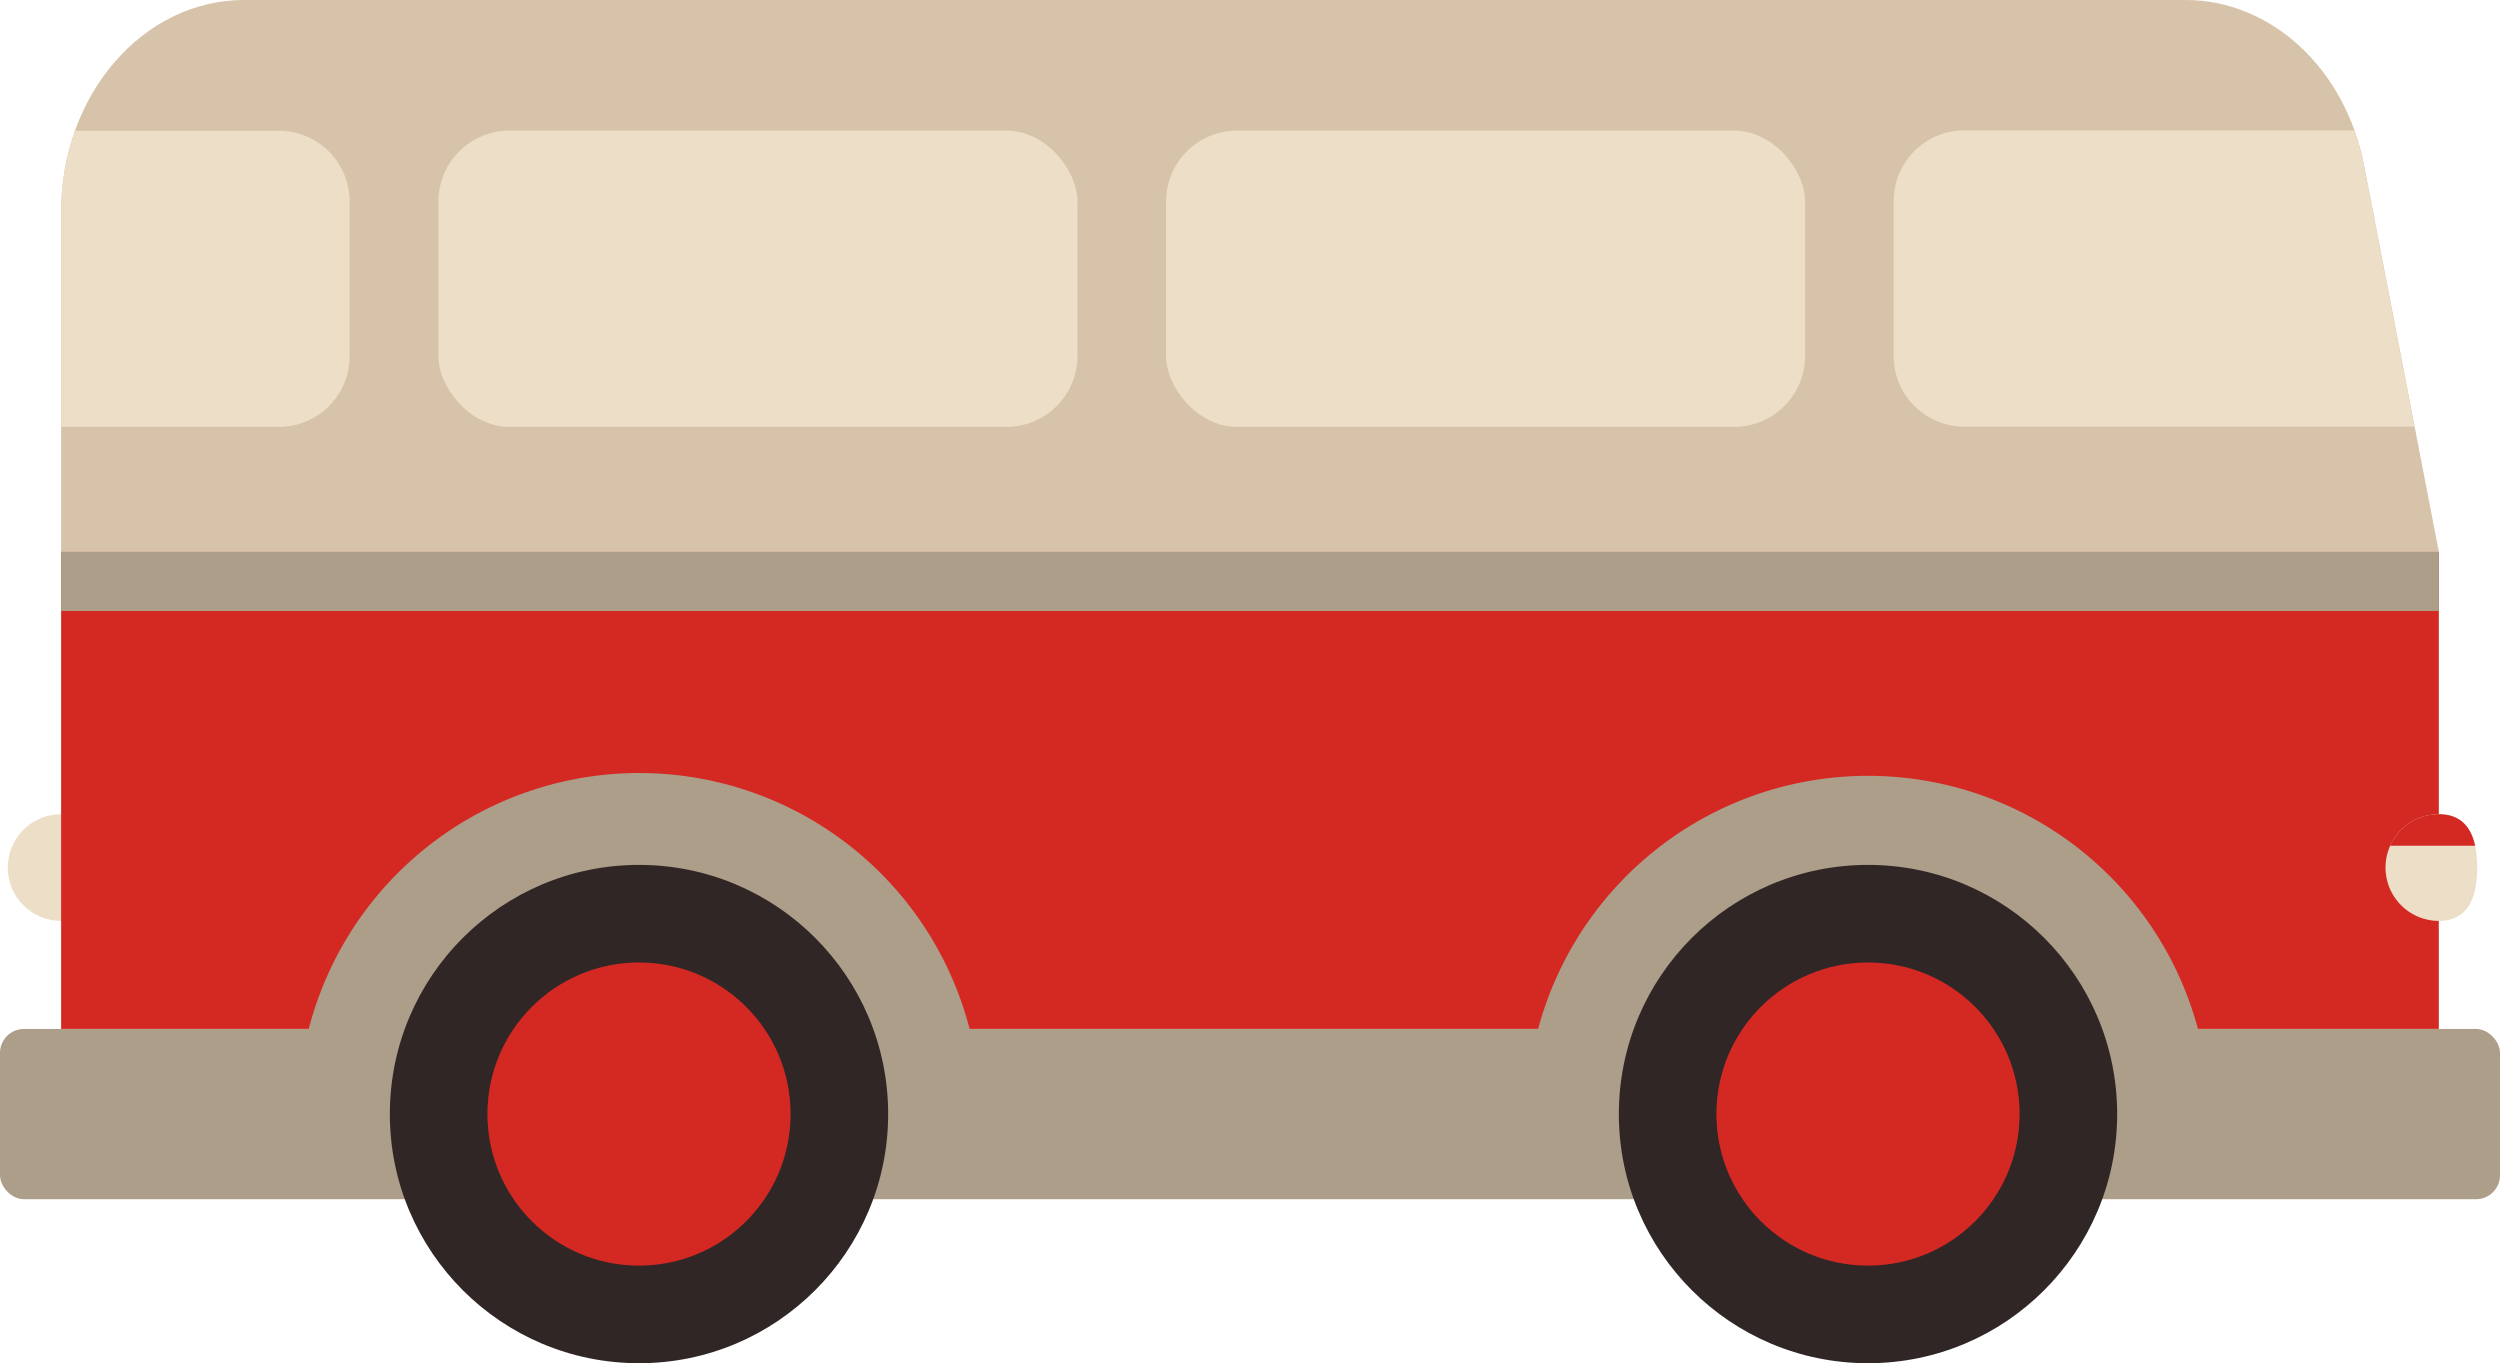   <svg xmlns="http://www.w3.org/2000/svg" viewBox="0 0 424.53 231.5">
   <g data-name="图层 2">
    <g data-name="图层 1">
     <circle cx="10.38" cy="147.32" r="9.06" style="fill:#eddec7">
     </circle>
     <path d="M414.15,93.72H10.38V35.94C10.38,16.09,24.29,0,41.44,0h329.7c14.54,0,27.14,11.67,30.31,28.09Z" style="fill:#d6c3a9">
     </path>
     <rect y="174.73" width="424.53" height="28.91" rx="4.07" style="fill:#ad9e89">
     </rect>
     <rect x="10.38" y="93.72" width="403.76" height="81" style="fill:#d42823">
     </rect>
     <rect x="10.38" y="93.72" width="403.76" height="10.03" style="fill:#ad9e89">
     </rect>
     <path d="M47.37,72.49a12,12,0,0,0,12-12V34.21a12,12,0,0,0-12-12H12.75a40.73,40.73,0,0,0-2.37,13.76V72.49Z" style="fill:#eddec7">
     </path>
     <rect x="74.45" y="22.18" width="108.51" height="50.31" rx="12.04" style="fill:#eddec7">
     </rect>
     <rect x="198.01" y="22.18" width="108.51" height="50.31" rx="12.04" style="fill:#eddec7">
     </rect>
     <path d="M321.57,34.21V60.45a12,12,0,0,0,12,12H410l-8.59-44.4a39.78,39.78,0,0,0-1.61-5.91H333.61A12,12,0,0,0,321.57,34.21Z" style="fill:#eddec7">
     </path>
     <path d="M420.66,147.32c0,5-1.51,9.06-6.51,9.06a9.06,9.06,0,1,1,0-18.12C419.15,138.26,420.66,142.31,420.66,147.32Z" style="fill:#eddec7">
     </path>
     <path d="M405.87,143.62h14.44c-.69-3.16-2.47-5.36-6.16-5.36A9.07,9.07,0,0,0,405.87,143.62Z" style="fill:#d42823">
     </path>
     <path d="M162,189.18a4.31,4.31,0,0,0,4.3-4.65,57.95,57.95,0,0,0-115.52,0,4.31,4.31,0,0,0,4.3,4.65Z" style="fill:#ad9e89">
     </path>
     <circle cx="108.51" cy="189.18" r="42.31" style="fill:#302626">
     </circle>
     <circle cx="108.51" cy="189.18" r="25.74" style="fill:#d42823">
     </circle>
     <path d="M370.67,189.18a4.32,4.32,0,0,0,4.31-4.65,58,58,0,0,0-115.53,0,4.31,4.31,0,0,0,4.3,4.65Z" style="fill:#ad9e89">
     </path>
     <circle cx="317.21" cy="189.18" r="42.31" style="fill:#302626">
     </circle>
     <circle cx="317.21" cy="189.18" r="25.74" style="fill:#d42823">
     </circle>
    </g>
   </g>
  </svg>

